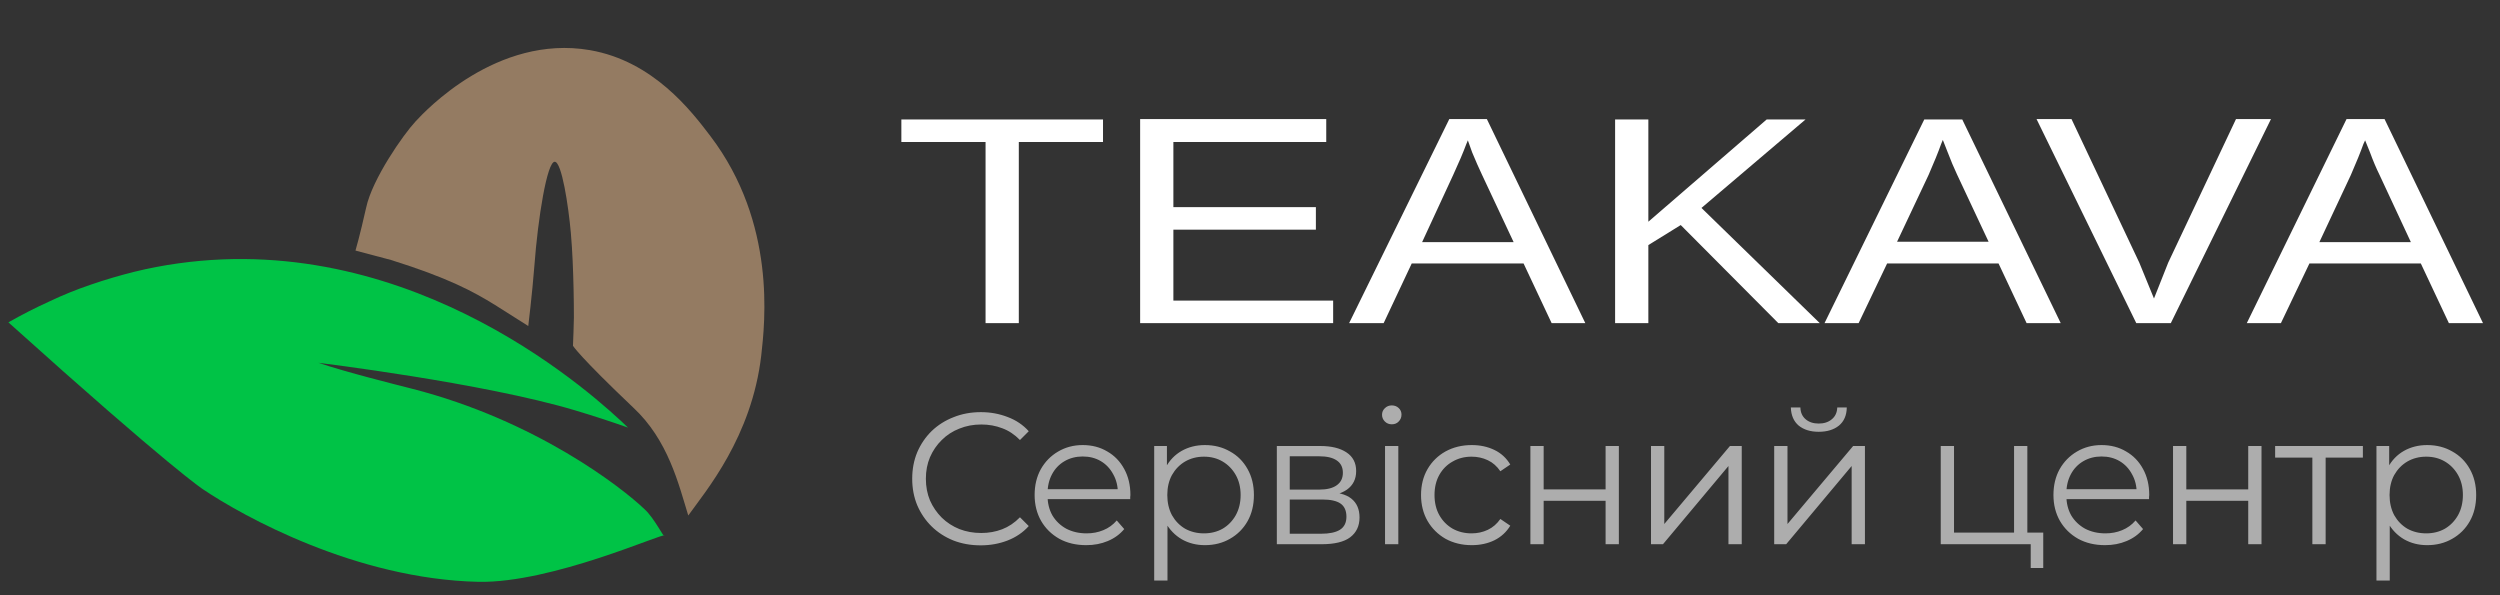 <svg width="147" height="35" viewBox="0 0 147 35" fill="none" xmlns="http://www.w3.org/2000/svg">
<rect x="0" y="0" width="147" height="35" fill="#333333" stroke="none"/>
<path d="M64.857 8.35H59.906V19H57.951V8.35H53V7.025H64.857V8.35ZM78.389 19H67.04V7H77.983V8.35H68.995V12.178H77.374V13.503H68.995V17.675H78.389V19ZM93.216 19H91.236L89.586 15.491H83.01L81.359 19H79.328L85.219 7H87.427L93.216 19ZM86.564 8.963L86.31 8.252L86.209 8.497C86.04 8.955 85.786 9.552 85.447 10.288L83.619 14.239H89.002L87.148 10.288C86.962 9.896 86.767 9.454 86.564 8.963ZM107.002 19H104.565L98.827 13.233L96.923 14.411V19H94.968V7.025H96.923V13.037L103.88 7.025H106.165L100.046 12.227L107.002 19ZM121.17 19H119.164L117.514 15.491H110.963L109.287 19H107.282L113.147 7.025H115.381L121.17 19ZM114.518 8.939L114.238 8.227L114.137 8.472C113.968 8.947 113.722 9.552 113.4 10.288L111.547 14.215H116.93L115.076 10.264C114.89 9.871 114.704 9.429 114.518 8.939ZM133.534 7L127.644 19H125.613L119.748 7H121.804L125.79 15.442L126.654 17.552L127.491 15.442L131.477 7H133.534ZM146 19H143.994L142.344 15.491H135.794L134.118 19H132.112L137.977 7H140.211L146 19ZM139.348 8.939L139.069 8.252L138.967 8.472C138.798 8.947 138.553 9.552 138.231 10.288L136.378 14.239H141.76L139.907 10.264C139.72 9.888 139.534 9.446 139.348 8.939Z" fill="white"/>
<path d="M33.745 18.668C33.745 18.12 33.739 17.571 33.727 17.023C33.715 16.462 33.697 15.908 33.673 15.359C33.649 14.811 33.614 14.256 33.566 13.696C33.423 12.086 33.029 9.511 32.618 9.511C32.171 9.511 31.634 12.766 31.419 15.663C31.294 17.273 31.062 19.169 31.062 19.169C31.062 19.169 29.434 18.132 29.112 17.935C27.806 17.13 26.358 16.343 22.995 15.288L20.902 14.733C20.902 14.733 21.153 13.893 21.529 12.211C21.886 10.53 23.711 7.919 24.426 7.15C24.998 6.524 29.22 2.016 34.675 2.946C38.413 3.59 40.649 6.524 41.776 8.008C45.657 13.124 44.977 18.972 44.763 20.886C44.208 25.698 41.489 28.881 40.47 30.312C39.898 28.452 39.289 25.876 37.233 23.963C34.031 20.922 33.691 20.332 33.691 20.332C33.715 19.783 33.733 19.229 33.745 18.668Z" fill="#947B62"/>
<path d="M39.057 31.493C39.057 31.296 32.457 34.301 28.128 34.211C20.92 34.05 14.249 30.33 11.941 28.774C11.941 28.774 10.135 27.629 0.494 18.954C1.269 18.513 2.062 18.108 2.873 17.738C3.672 17.357 4.495 17.023 5.342 16.737C6.176 16.45 7.023 16.2 7.881 15.985C8.752 15.771 9.622 15.604 10.493 15.485C24.498 13.535 35.14 23.426 36.928 25.143C35.915 24.785 34.872 24.445 33.798 24.124C28.415 22.514 18.72 21.333 18.72 21.333C20.366 21.888 23.299 22.621 24.212 22.854C31.509 24.714 36.589 28.685 37.894 29.937C38.485 30.473 39.057 31.672 39.057 31.493Z" fill="#00C346"/>
<path d="M57.664 32.066C57.085 32.066 56.549 31.971 56.058 31.78C55.567 31.582 55.141 31.307 54.782 30.955C54.423 30.603 54.14 30.189 53.935 29.712C53.737 29.235 53.638 28.715 53.638 28.15C53.638 27.585 53.737 27.065 53.935 26.588C54.14 26.111 54.423 25.697 54.782 25.345C55.149 24.993 55.578 24.722 56.069 24.531C56.56 24.333 57.096 24.234 57.675 24.234C58.232 24.234 58.757 24.329 59.248 24.52C59.739 24.703 60.154 24.982 60.491 25.356L59.974 25.873C59.659 25.55 59.31 25.319 58.929 25.18C58.548 25.033 58.137 24.96 57.697 24.96C57.235 24.96 56.806 25.041 56.41 25.202C56.014 25.356 55.669 25.58 55.376 25.873C55.083 26.159 54.852 26.496 54.683 26.885C54.522 27.266 54.441 27.688 54.441 28.15C54.441 28.612 54.522 29.037 54.683 29.426C54.852 29.807 55.083 30.145 55.376 30.438C55.669 30.724 56.014 30.948 56.41 31.109C56.806 31.263 57.235 31.34 57.697 31.34C58.137 31.34 58.548 31.267 58.929 31.12C59.31 30.973 59.659 30.739 59.974 30.416L60.491 30.933C60.154 31.307 59.739 31.589 59.248 31.78C58.757 31.971 58.229 32.066 57.664 32.066ZM63.872 32.055C63.271 32.055 62.743 31.93 62.288 31.681C61.834 31.424 61.478 31.076 61.221 30.636C60.965 30.189 60.836 29.679 60.836 29.107C60.836 28.535 60.957 28.029 61.199 27.589C61.449 27.149 61.786 26.804 62.211 26.555C62.644 26.298 63.128 26.17 63.663 26.17C64.206 26.17 64.686 26.295 65.104 26.544C65.529 26.786 65.863 27.131 66.105 27.578C66.347 28.018 66.468 28.528 66.468 29.107C66.468 29.144 66.465 29.184 66.457 29.228C66.457 29.265 66.457 29.305 66.457 29.349H61.43V28.766H66.039L65.731 28.997C65.731 28.579 65.639 28.209 65.456 27.886C65.28 27.556 65.038 27.299 64.73 27.116C64.422 26.933 64.067 26.841 63.663 26.841C63.267 26.841 62.911 26.933 62.596 27.116C62.281 27.299 62.035 27.556 61.859 27.886C61.683 28.216 61.595 28.594 61.595 29.019V29.14C61.595 29.58 61.691 29.969 61.881 30.306C62.079 30.636 62.35 30.896 62.695 31.087C63.047 31.27 63.447 31.362 63.894 31.362C64.246 31.362 64.573 31.3 64.873 31.175C65.181 31.05 65.445 30.86 65.665 30.603L66.105 31.109C65.849 31.417 65.526 31.652 65.137 31.813C64.756 31.974 64.334 32.055 63.872 32.055ZM70.848 32.055C70.349 32.055 69.898 31.941 69.495 31.714C69.092 31.479 68.769 31.146 68.527 30.713C68.292 30.273 68.175 29.738 68.175 29.107C68.175 28.476 68.292 27.945 68.527 27.512C68.762 27.072 69.081 26.738 69.484 26.511C69.887 26.284 70.342 26.17 70.848 26.17C71.398 26.17 71.889 26.295 72.322 26.544C72.762 26.786 73.107 27.131 73.356 27.578C73.605 28.018 73.73 28.528 73.73 29.107C73.73 29.694 73.605 30.207 73.356 30.647C73.107 31.087 72.762 31.432 72.322 31.681C71.889 31.93 71.398 32.055 70.848 32.055ZM67.867 34.134V26.225H68.615V27.963L68.538 29.118L68.648 30.284V34.134H67.867ZM70.793 31.362C71.204 31.362 71.57 31.27 71.893 31.087C72.216 30.896 72.472 30.632 72.663 30.295C72.854 29.95 72.949 29.554 72.949 29.107C72.949 28.66 72.854 28.267 72.663 27.93C72.472 27.593 72.216 27.329 71.893 27.138C71.57 26.947 71.204 26.852 70.793 26.852C70.382 26.852 70.012 26.947 69.682 27.138C69.359 27.329 69.103 27.593 68.912 27.93C68.729 28.267 68.637 28.66 68.637 29.107C68.637 29.554 68.729 29.95 68.912 30.295C69.103 30.632 69.359 30.896 69.682 31.087C70.012 31.27 70.382 31.362 70.793 31.362ZM75.078 32V26.225H77.63C78.283 26.225 78.796 26.35 79.17 26.599C79.551 26.848 79.742 27.215 79.742 27.699C79.742 28.168 79.562 28.531 79.203 28.788C78.844 29.037 78.371 29.162 77.784 29.162L77.938 28.931C78.627 28.931 79.133 29.059 79.456 29.316C79.779 29.573 79.94 29.943 79.94 30.427C79.94 30.926 79.757 31.314 79.39 31.593C79.031 31.864 78.47 32 77.707 32H75.078ZM75.837 31.384H77.674C78.165 31.384 78.536 31.307 78.785 31.153C79.042 30.992 79.17 30.735 79.17 30.383C79.17 30.031 79.056 29.774 78.829 29.613C78.602 29.452 78.242 29.371 77.751 29.371H75.837V31.384ZM75.837 28.788H77.575C78.022 28.788 78.363 28.704 78.598 28.535C78.84 28.366 78.961 28.121 78.961 27.798C78.961 27.475 78.84 27.233 78.598 27.072C78.363 26.911 78.022 26.83 77.575 26.83H75.837V28.788ZM81.44 32V26.225H82.221V32H81.44ZM81.836 24.949C81.675 24.949 81.539 24.894 81.429 24.784C81.319 24.674 81.264 24.542 81.264 24.388C81.264 24.234 81.319 24.106 81.429 24.003C81.539 23.893 81.675 23.838 81.836 23.838C81.998 23.838 82.133 23.889 82.243 23.992C82.353 24.095 82.408 24.223 82.408 24.377C82.408 24.538 82.353 24.674 82.243 24.784C82.141 24.894 82.005 24.949 81.836 24.949ZM86.538 32.055C85.966 32.055 85.453 31.93 84.998 31.681C84.551 31.424 84.199 31.076 83.942 30.636C83.686 30.189 83.557 29.679 83.557 29.107C83.557 28.528 83.686 28.018 83.942 27.578C84.199 27.138 84.551 26.793 84.998 26.544C85.453 26.295 85.966 26.17 86.538 26.17C87.03 26.17 87.473 26.265 87.869 26.456C88.265 26.647 88.577 26.933 88.804 27.314L88.221 27.71C88.023 27.417 87.778 27.2 87.484 27.061C87.191 26.922 86.872 26.852 86.527 26.852C86.117 26.852 85.746 26.947 85.416 27.138C85.086 27.321 84.826 27.582 84.635 27.919C84.445 28.256 84.349 28.652 84.349 29.107C84.349 29.562 84.445 29.958 84.635 30.295C84.826 30.632 85.086 30.896 85.416 31.087C85.746 31.27 86.117 31.362 86.527 31.362C86.872 31.362 87.191 31.292 87.484 31.153C87.778 31.014 88.023 30.801 88.221 30.515L88.804 30.911C88.577 31.285 88.265 31.571 87.869 31.769C87.473 31.96 87.03 32.055 86.538 32.055ZM89.987 32V26.225H90.767V28.777H94.409V26.225H95.189V32H94.409V29.448H90.767V32H89.987ZM97.079 32V26.225H97.86V30.812L101.721 26.225H102.414V32H101.633V27.402L97.783 32H97.079ZM104.323 32V26.225H105.104V30.812L108.965 26.225H109.658V32H108.877V27.402L105.027 32H104.323ZM106.941 25.389C106.457 25.389 106.064 25.268 105.764 25.026C105.47 24.777 105.316 24.421 105.302 23.959H105.863C105.87 24.252 105.973 24.483 106.171 24.652C106.369 24.821 106.625 24.905 106.941 24.905C107.256 24.905 107.513 24.821 107.711 24.652C107.916 24.483 108.022 24.252 108.03 23.959H108.591C108.583 24.421 108.429 24.777 108.129 25.026C107.828 25.268 107.432 25.389 106.941 25.389ZM114.115 32V26.225H114.896V31.318H118.427V26.225H119.208V32H114.115ZM119.406 33.397V31.934L119.604 32H118.427V31.318H120.143V33.397H119.406ZM123.779 32.055C123.178 32.055 122.65 31.93 122.195 31.681C121.741 31.424 121.385 31.076 121.128 30.636C120.872 30.189 120.743 29.679 120.743 29.107C120.743 28.535 120.864 28.029 121.106 27.589C121.356 27.149 121.693 26.804 122.118 26.555C122.551 26.298 123.035 26.17 123.57 26.17C124.113 26.17 124.593 26.295 125.011 26.544C125.437 26.786 125.77 27.131 126.012 27.578C126.254 28.018 126.375 28.528 126.375 29.107C126.375 29.144 126.372 29.184 126.364 29.228C126.364 29.265 126.364 29.305 126.364 29.349H121.337V28.766H125.946L125.638 28.997C125.638 28.579 125.547 28.209 125.363 27.886C125.187 27.556 124.945 27.299 124.637 27.116C124.329 26.933 123.974 26.841 123.57 26.841C123.174 26.841 122.819 26.933 122.503 27.116C122.188 27.299 121.942 27.556 121.766 27.886C121.59 28.216 121.502 28.594 121.502 29.019V29.14C121.502 29.58 121.598 29.969 121.788 30.306C121.986 30.636 122.258 30.896 122.602 31.087C122.954 31.27 123.354 31.362 123.801 31.362C124.153 31.362 124.48 31.3 124.78 31.175C125.088 31.05 125.352 30.86 125.572 30.603L126.012 31.109C125.756 31.417 125.433 31.652 125.044 31.813C124.663 31.974 124.241 32.055 123.779 32.055ZM127.774 32V26.225H128.555V28.777H132.196V26.225H132.977V32H132.196V29.448H128.555V32H127.774ZM135.967 32V26.698L136.165 26.907H133.778V26.225H138.937V26.907H136.55L136.748 26.698V32H135.967ZM142.717 32.055C142.218 32.055 141.767 31.941 141.364 31.714C140.961 31.479 140.638 31.146 140.396 30.713C140.161 30.273 140.044 29.738 140.044 29.107C140.044 28.476 140.161 27.945 140.396 27.512C140.631 27.072 140.95 26.738 141.353 26.511C141.756 26.284 142.211 26.17 142.717 26.17C143.267 26.17 143.758 26.295 144.191 26.544C144.631 26.786 144.976 27.131 145.225 27.578C145.474 28.018 145.599 28.528 145.599 29.107C145.599 29.694 145.474 30.207 145.225 30.647C144.976 31.087 144.631 31.432 144.191 31.681C143.758 31.93 143.267 32.055 142.717 32.055ZM139.736 34.134V26.225H140.484V27.963L140.407 29.118L140.517 30.284V34.134H139.736ZM142.662 31.362C143.073 31.362 143.439 31.27 143.762 31.087C144.085 30.896 144.341 30.632 144.532 30.295C144.723 29.95 144.818 29.554 144.818 29.107C144.818 28.66 144.723 28.267 144.532 27.93C144.341 27.593 144.085 27.329 143.762 27.138C143.439 26.947 143.073 26.852 142.662 26.852C142.251 26.852 141.881 26.947 141.551 27.138C141.228 27.329 140.972 27.593 140.781 27.93C140.598 28.267 140.506 28.66 140.506 29.107C140.506 29.554 140.598 29.95 140.781 30.295C140.972 30.632 141.228 30.896 141.551 31.087C141.881 31.27 142.251 31.362 142.662 31.362Z" fill="white" fill-opacity="0.6"/>
</svg>
